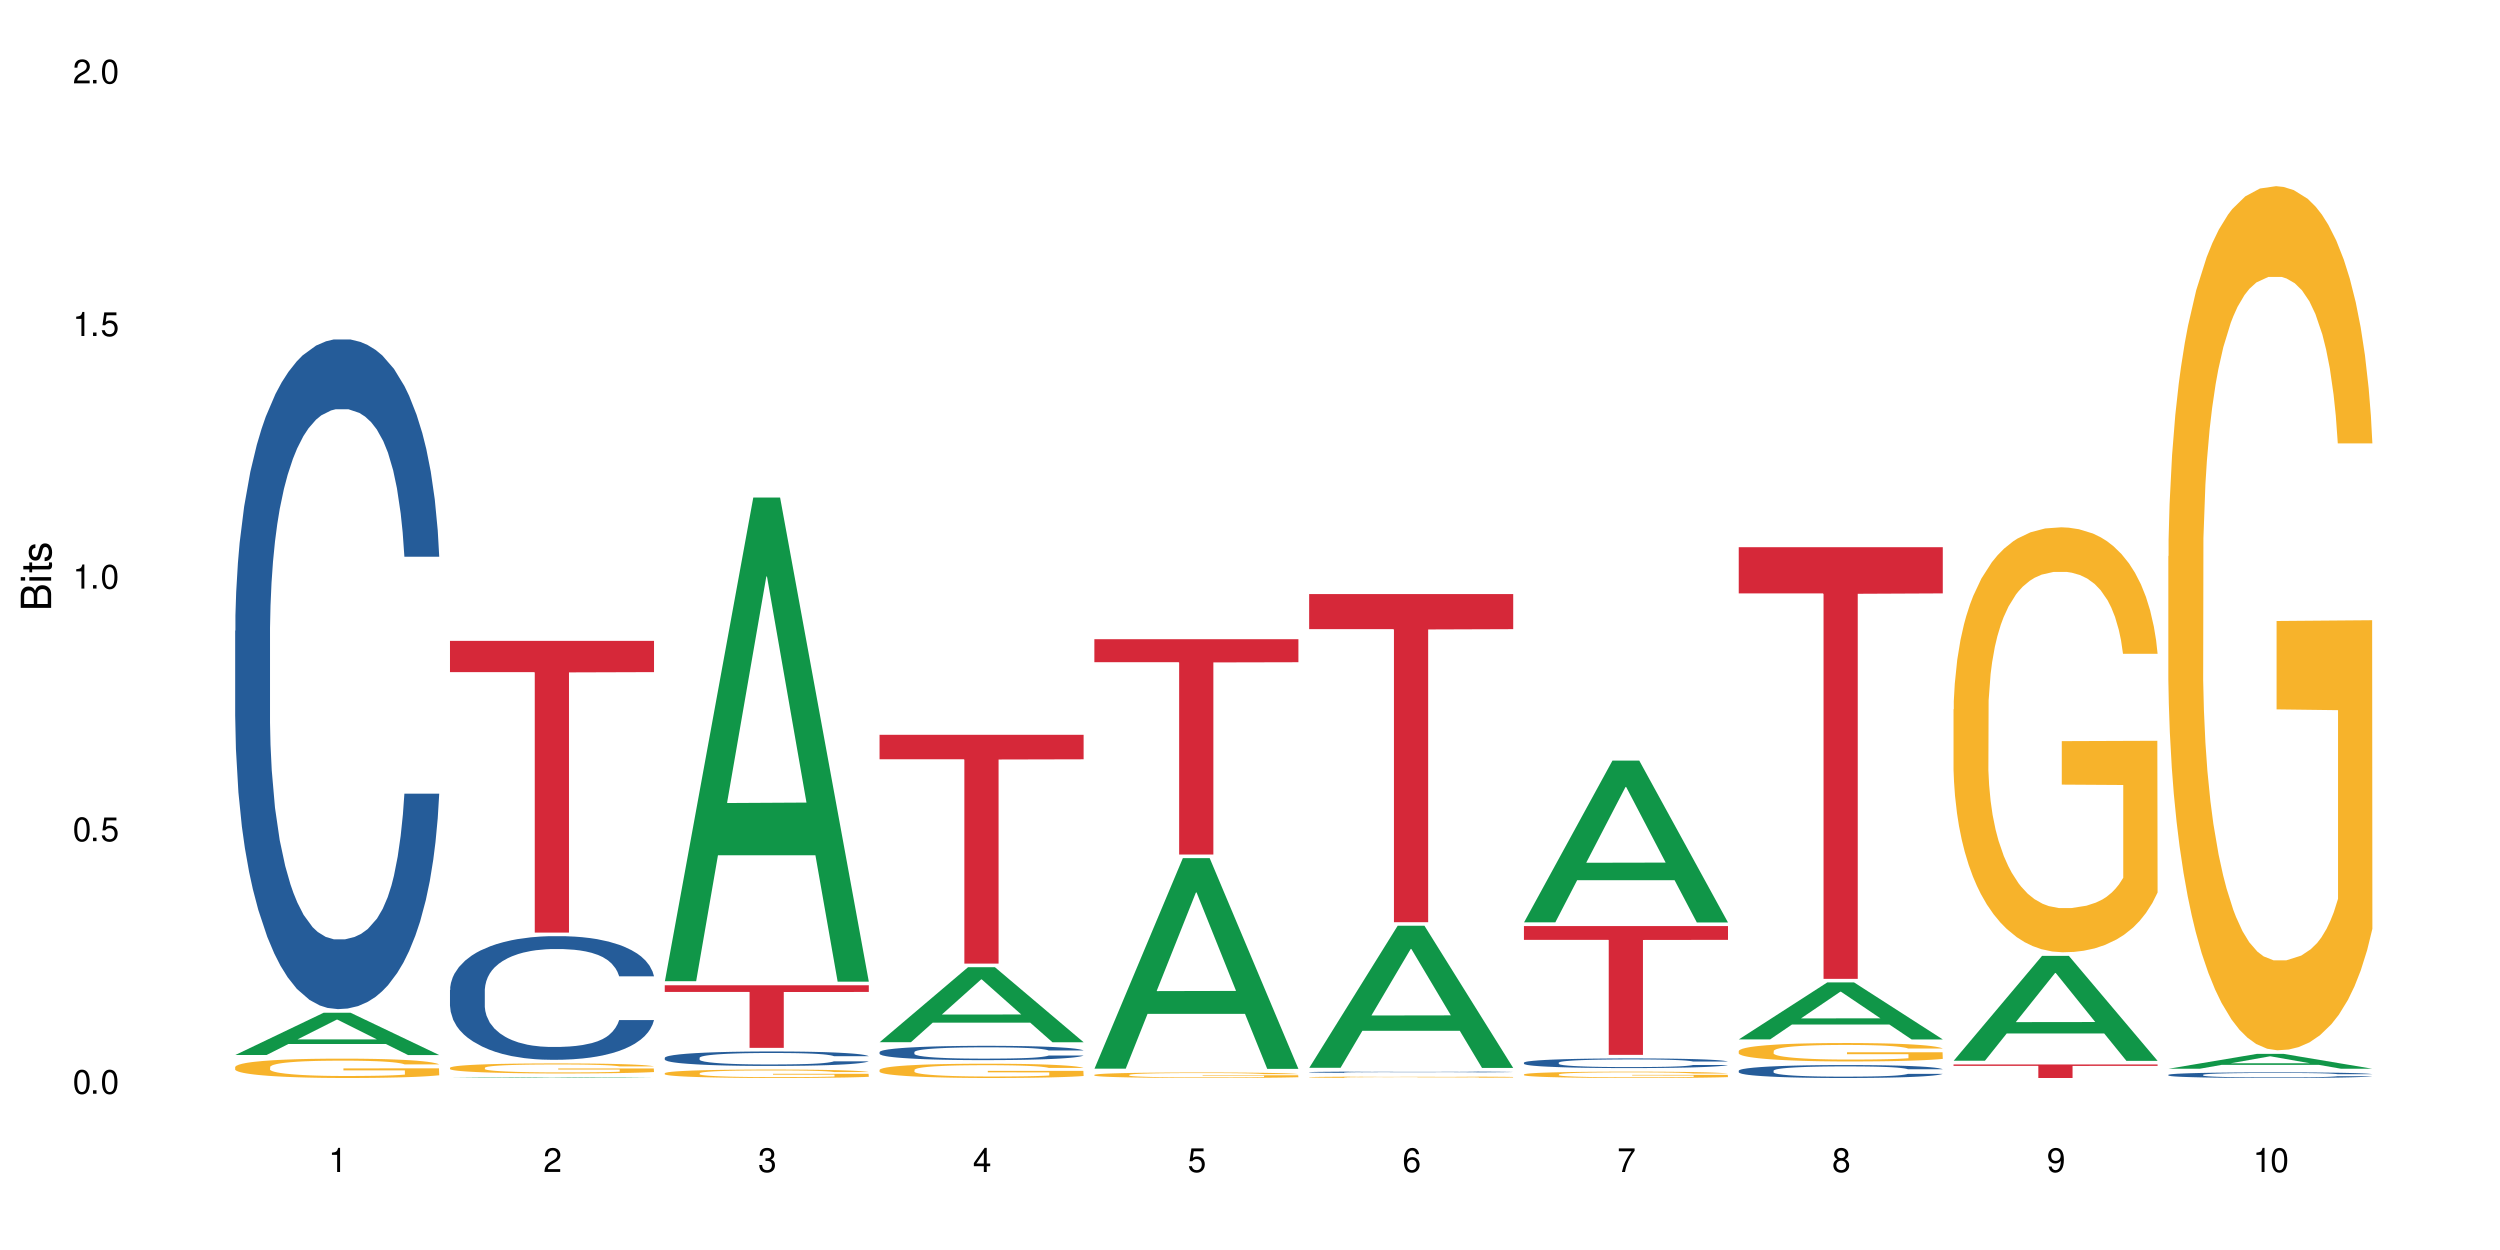 <?xml version="1.0" encoding="UTF-8"?>
<svg xmlns="http://www.w3.org/2000/svg" xmlns:xlink="http://www.w3.org/1999/xlink" width="720" height="360" viewBox="0 0 720 360">
<defs>
<g>
<g id="glyph-0-0">
</g>
<g id="glyph-0-1">
<path d="M 2.641 -6.938 C 2 -6.938 1.422 -6.656 1.078 -6.172 C 0.641 -5.562 0.406 -4.641 0.406 -3.359 C 0.406 -1.016 1.188 0.219 2.641 0.219 C 4.078 0.219 4.859 -1.016 4.859 -3.297 C 4.859 -4.641 4.656 -5.547 4.203 -6.172 C 3.844 -6.656 3.281 -6.938 2.641 -6.938 Z M 2.641 -6.188 C 3.547 -6.188 4 -5.25 4 -3.375 C 4 -1.406 3.562 -0.484 2.625 -0.484 C 1.734 -0.484 1.281 -1.438 1.281 -3.344 C 1.281 -5.25 1.734 -6.188 2.641 -6.188 Z M 2.641 -6.188 "/>
</g>
<g id="glyph-0-2">
<path d="M 1.828 -1 L 0.828 -1 L 0.828 0 L 1.828 0 Z M 1.828 -1 "/>
</g>
<g id="glyph-0-3">
<path d="M 4.562 -6.797 L 1.062 -6.797 L 0.547 -3.094 L 1.328 -3.094 C 1.719 -3.562 2.047 -3.734 2.578 -3.734 C 3.484 -3.734 4.062 -3.109 4.062 -2.094 C 4.062 -1.125 3.484 -0.531 2.578 -0.531 C 1.828 -0.531 1.375 -0.906 1.188 -1.672 L 0.328 -1.672 C 0.453 -1.109 0.547 -0.844 0.75 -0.594 C 1.125 -0.078 1.828 0.219 2.594 0.219 C 3.969 0.219 4.922 -0.781 4.922 -2.219 C 4.922 -3.562 4.031 -4.484 2.719 -4.484 C 2.25 -4.484 1.859 -4.359 1.469 -4.062 L 1.734 -5.969 L 4.562 -5.969 Z M 4.562 -6.797 "/>
</g>
<g id="glyph-0-4">
<path d="M 2.484 -4.938 L 2.484 0 L 3.328 0 L 3.328 -6.938 L 2.766 -6.938 C 2.469 -5.875 2.281 -5.734 0.984 -5.562 L 0.984 -4.938 Z M 2.484 -4.938 "/>
</g>
<g id="glyph-0-5">
<path d="M 4.859 -0.828 L 1.281 -0.828 C 1.359 -1.406 1.672 -1.781 2.5 -2.281 L 3.469 -2.828 C 4.406 -3.344 4.906 -4.062 4.906 -4.906 C 4.906 -5.484 4.672 -6.031 4.266 -6.406 C 3.859 -6.766 3.375 -6.938 2.719 -6.938 C 1.859 -6.938 1.219 -6.625 0.844 -6.031 C 0.609 -5.672 0.5 -5.234 0.484 -4.531 L 1.328 -4.531 C 1.359 -5.016 1.406 -5.281 1.531 -5.516 C 1.75 -5.938 2.188 -6.203 2.703 -6.203 C 3.469 -6.203 4.031 -5.641 4.031 -4.891 C 4.031 -4.344 3.719 -3.859 3.125 -3.516 L 2.234 -3 C 0.812 -2.172 0.406 -1.531 0.328 -0.016 L 4.859 -0.016 Z M 4.859 -0.828 "/>
</g>
<g id="glyph-0-6">
<path d="M 2.125 -3.188 L 2.578 -3.188 C 3.5 -3.188 3.984 -2.766 3.984 -1.922 C 3.984 -1.062 3.469 -0.531 2.594 -0.531 C 1.656 -0.531 1.203 -1 1.156 -2.016 L 0.312 -2.016 C 0.344 -1.453 0.438 -1.094 0.609 -0.781 C 0.953 -0.109 1.625 0.219 2.547 0.219 C 3.953 0.219 4.859 -0.625 4.859 -1.938 C 4.859 -2.828 4.516 -3.297 3.703 -3.594 C 4.344 -3.844 4.656 -4.328 4.656 -5.031 C 4.656 -6.219 3.875 -6.938 2.578 -6.938 C 1.203 -6.938 0.484 -6.172 0.453 -4.703 L 1.297 -4.703 C 1.312 -5.125 1.344 -5.359 1.453 -5.578 C 1.641 -5.969 2.062 -6.203 2.594 -6.203 C 3.344 -6.203 3.797 -5.75 3.797 -5 C 3.797 -4.516 3.609 -4.219 3.25 -4.047 C 3.016 -3.953 2.703 -3.922 2.125 -3.906 Z M 2.125 -3.188 "/>
</g>
<g id="glyph-0-7">
<path d="M 3.141 -1.672 L 3.141 0 L 3.984 0 L 3.984 -1.672 L 4.984 -1.672 L 4.984 -2.438 L 3.984 -2.438 L 3.984 -6.938 L 3.359 -6.938 L 0.266 -2.578 L 0.266 -1.672 Z M 3.141 -2.438 L 1 -2.438 L 3.141 -5.5 Z M 3.141 -2.438 "/>
</g>
<g id="glyph-0-8">
<path d="M 4.781 -5.125 C 4.609 -6.266 3.891 -6.938 2.844 -6.938 C 2.094 -6.938 1.422 -6.578 1.031 -5.953 C 0.594 -5.266 0.406 -4.422 0.406 -3.172 C 0.406 -2 0.578 -1.25 0.984 -0.641 C 1.359 -0.078 1.953 0.219 2.703 0.219 C 3.984 0.219 4.922 -0.75 4.922 -2.094 C 4.922 -3.375 4.062 -4.281 2.844 -4.281 C 2.172 -4.281 1.641 -4.031 1.281 -3.516 C 1.281 -5.234 1.828 -6.188 2.797 -6.188 C 3.391 -6.188 3.797 -5.797 3.938 -5.125 Z M 2.734 -3.531 C 3.547 -3.531 4.062 -2.953 4.062 -2.031 C 4.062 -1.156 3.484 -0.531 2.703 -0.531 C 1.922 -0.531 1.328 -1.188 1.328 -2.078 C 1.328 -2.938 1.906 -3.531 2.734 -3.531 Z M 2.734 -3.531 "/>
</g>
<g id="glyph-0-9">
<path d="M 4.984 -6.797 L 0.438 -6.797 L 0.438 -5.969 L 4.109 -5.969 C 2.5 -3.656 1.828 -2.234 1.328 0 L 2.219 0 C 2.594 -2.172 3.453 -4.047 4.984 -6.094 Z M 4.984 -6.797 "/>
</g>
<g id="glyph-0-10">
<path d="M 3.75 -3.656 C 4.469 -4.094 4.688 -4.438 4.688 -5.078 C 4.688 -6.172 3.844 -6.938 2.641 -6.938 C 1.438 -6.938 0.594 -6.172 0.594 -5.094 C 0.594 -4.438 0.812 -4.094 1.516 -3.656 C 0.734 -3.266 0.359 -2.703 0.359 -1.922 C 0.359 -0.656 1.281 0.219 2.641 0.219 C 3.984 0.219 4.922 -0.656 4.922 -1.922 C 4.922 -2.703 4.531 -3.266 3.75 -3.656 Z M 2.641 -6.188 C 3.359 -6.188 3.812 -5.75 3.812 -5.062 C 3.812 -4.406 3.344 -3.984 2.641 -3.984 C 1.922 -3.984 1.453 -4.406 1.453 -5.078 C 1.453 -5.75 1.922 -6.188 2.641 -6.188 Z M 2.641 -3.266 C 3.484 -3.266 4.062 -2.719 4.062 -1.906 C 4.062 -1.078 3.484 -0.531 2.625 -0.531 C 1.797 -0.531 1.219 -1.094 1.219 -1.906 C 1.219 -2.719 1.781 -3.266 2.641 -3.266 Z M 2.641 -3.266 "/>
</g>
<g id="glyph-0-11">
<path d="M 0.516 -1.578 C 0.672 -0.453 1.406 0.219 2.438 0.219 C 3.188 0.219 3.859 -0.141 4.266 -0.766 C 4.688 -1.453 4.891 -2.297 4.891 -3.547 C 4.891 -4.719 4.703 -5.453 4.312 -6.078 C 3.938 -6.641 3.344 -6.938 2.594 -6.938 C 1.297 -6.938 0.359 -5.969 0.359 -4.625 C 0.359 -3.344 1.234 -2.453 2.453 -2.453 C 3.094 -2.453 3.578 -2.672 4.016 -3.203 C 4 -1.484 3.469 -0.531 2.5 -0.531 C 1.906 -0.531 1.484 -0.906 1.359 -1.578 Z M 2.578 -6.203 C 3.375 -6.203 3.969 -5.531 3.969 -4.641 C 3.969 -3.797 3.391 -3.188 2.547 -3.188 C 1.734 -3.188 1.234 -3.766 1.234 -4.688 C 1.234 -5.562 1.797 -6.203 2.578 -6.203 Z M 2.578 -6.203 "/>
</g>
<g id="glyph-1-0">
</g>
<g id="glyph-1-1">
<path d="M 0 -0.953 L 0 -4.891 C 0 -5.719 -0.234 -6.344 -0.734 -6.797 C -1.188 -7.234 -1.812 -7.469 -2.5 -7.469 C -3.547 -7.469 -4.188 -7 -4.625 -5.875 C -4.984 -6.688 -5.625 -7.094 -6.531 -7.094 C -7.172 -7.094 -7.734 -6.859 -8.141 -6.391 C -8.562 -5.922 -8.75 -5.344 -8.75 -4.5 L -8.75 -0.953 Z M -4.984 -2.062 L -7.766 -2.062 L -7.766 -4.219 C -7.766 -4.844 -7.688 -5.203 -7.453 -5.5 C -7.219 -5.812 -6.859 -5.969 -6.375 -5.969 C -5.891 -5.969 -5.531 -5.812 -5.297 -5.5 C -5.062 -5.203 -4.984 -4.844 -4.984 -4.219 Z M -0.984 -2.062 L -4 -2.062 L -4 -4.781 C -4 -5.766 -3.438 -6.359 -2.484 -6.359 C -1.547 -6.359 -0.984 -5.766 -0.984 -4.781 Z M -0.984 -2.062 "/>
</g>
<g id="glyph-1-2">
<path d="M -6.281 -1.797 L -6.281 -0.797 L 0 -0.797 L 0 -1.797 Z M -8.75 -1.797 L -8.75 -0.797 L -7.484 -0.797 L -7.484 -1.797 Z M -8.75 -1.797 "/>
</g>
<g id="glyph-1-3">
<path d="M -6.281 -3.047 L -6.281 -2.016 L -8.016 -2.016 L -8.016 -1.016 L -6.281 -1.016 L -6.281 -0.172 L -5.469 -0.172 L -5.469 -1.016 L -0.719 -1.016 C -0.078 -1.016 0.281 -1.453 0.281 -2.234 C 0.281 -2.5 0.25 -2.719 0.188 -3.047 L -0.641 -3.047 C -0.609 -2.906 -0.594 -2.766 -0.594 -2.562 C -0.594 -2.141 -0.719 -2.016 -1.156 -2.016 L -5.469 -2.016 L -5.469 -3.047 Z M -6.281 -3.047 "/>
</g>
<g id="glyph-1-4">
<path d="M -4.531 -5.25 C -5.766 -5.25 -6.469 -4.422 -6.469 -2.969 C -6.469 -1.516 -5.719 -0.562 -4.547 -0.562 C -3.562 -0.562 -3.094 -1.062 -2.734 -2.562 L -2.516 -3.484 C -2.344 -4.188 -2.094 -4.469 -1.641 -4.469 C -1.047 -4.469 -0.641 -3.875 -0.641 -3 C -0.641 -2.453 -0.797 -2 -1.062 -1.75 C -1.25 -1.594 -1.422 -1.531 -1.875 -1.469 L -1.875 -0.406 C -0.422 -0.453 0.281 -1.266 0.281 -2.922 C 0.281 -4.5 -0.5 -5.516 -1.719 -5.516 C -2.656 -5.516 -3.172 -4.984 -3.469 -3.734 L -3.703 -2.766 C -3.891 -1.953 -4.156 -1.609 -4.594 -1.609 C -5.188 -1.609 -5.547 -2.125 -5.547 -2.938 C -5.547 -3.75 -5.203 -4.172 -4.531 -4.203 Z M -4.531 -5.25 "/>
</g>
</g>
</defs>
<rect x="-72" y="-36" width="864" height="432" fill="rgb(100%, 100%, 100%)" fill-opacity="1"/>
<path fill-rule="nonzero" fill="rgb(6.275%, 58.824%, 28.235%)" fill-opacity="1" d="M 67.73 303.844 L 67.793 303.832 L 93.223 291.664 L 100.945 291.664 L 126.5 303.855 L 117.52 303.855 L 111.117 300.672 L 83.051 300.672 L 76.773 303.844 L 67.73 303.844 L 85.75 299.355 L 108.543 299.344 L 97.176 293.656 L 97.051 293.645 L 96.926 293.68 L 85.688 299.344 L 85.75 299.355 Z M 67.73 303.844 "/>
<path fill-rule="nonzero" fill="rgb(14.51%, 36.078%, 60%)" fill-opacity="1" d="M 67.73 181.68 L 67.801 181.504 L 67.801 177.273 L 68.02 170.574 L 68.52 162.113 L 69.02 156.293 L 70.312 145.895 L 72.102 135.844 L 73.965 128.086 L 75.328 123.504 L 76.547 119.977 L 79.34 113.453 L 81.133 110.105 L 83.066 107.105 L 85.434 104.109 L 87.152 102.348 L 91.023 99.527 L 93.891 98.293 L 96.113 97.762 L 100.914 97.762 L 103.781 98.469 L 105.859 99.352 L 108.152 100.762 L 110.086 102.348 L 113.457 106.227 L 116.465 111.164 L 117.828 113.984 L 119.977 119.449 L 121.625 124.738 L 122.773 129.32 L 124.062 135.844 L 125.207 143.777 L 126.07 152.77 L 126.5 160.348 L 116.465 160.348 L 115.965 153.297 L 115.391 147.832 L 114.316 140.605 L 113.238 135.492 L 111.734 130.379 L 110.375 127.027 L 108.512 123.68 L 106.863 121.562 L 105.141 119.977 L 103.492 118.918 L 100.34 117.863 L 96.684 117.863 L 95.324 118.215 L 92.527 119.625 L 91.023 120.859 L 88.871 123.328 L 87.367 125.617 L 85.578 129.145 L 84.359 132.141 L 82.852 136.727 L 81.777 140.781 L 80.559 146.598 L 79.844 151.004 L 79.199 155.941 L 78.625 161.762 L 78.195 167.93 L 77.906 174.453 L 77.766 180.801 L 77.766 208.125 L 77.906 214.473 L 78.266 221.879 L 79.199 232.633 L 80.559 241.977 L 82.137 249.379 L 83.641 254.668 L 84.5 257.137 L 85.648 259.957 L 87.441 263.484 L 90.02 267.012 L 91.523 268.422 L 93.816 269.832 L 96.184 270.535 L 99.336 270.535 L 102.133 269.832 L 103.996 268.949 L 105.93 267.539 L 108.582 264.543 L 110.23 261.723 L 111.664 258.371 L 112.738 255.023 L 113.457 252.199 L 114.531 246.734 L 115.391 240.742 L 116.035 234.57 L 116.465 228.578 L 126.5 228.578 L 126.07 235.629 L 125.422 242.504 L 124.777 247.617 L 123.777 253.789 L 122.629 259.254 L 120.98 265.422 L 119.617 269.477 L 117.828 273.887 L 116.18 277.234 L 114.387 280.23 L 111.734 283.758 L 110.016 285.52 L 108.152 287.109 L 105.93 288.52 L 103.137 289.754 L 100.125 290.457 L 97.328 290.633 L 94.32 290.281 L 92.098 289.574 L 89.16 287.988 L 85.504 284.816 L 82.852 281.465 L 80.773 278.117 L 78.984 274.59 L 76.977 269.832 L 74.395 262.074 L 72.82 256.078 L 71.746 251.145 L 70.527 244.266 L 69.664 238.098 L 68.664 228.223 L 67.945 215.707 L 67.73 206.012 Z M 67.73 181.68 "/>
<path fill-rule="nonzero" fill="rgb(96.863%, 70.196%, 16.863%)" fill-opacity="1" d="M 67.73 307.277 L 67.801 307.27 L 67.801 307.168 L 68.09 306.938 L 68.805 306.625 L 69.738 306.363 L 70.742 306.16 L 71.387 306.051 L 72.461 305.898 L 73.395 305.789 L 75.758 305.559 L 78.77 305.344 L 80.418 305.254 L 82.281 305.168 L 84.93 305.07 L 86.148 305.035 L 89.875 304.953 L 94.105 304.902 L 98.762 304.887 L 100.914 304.891 L 103.852 304.91 L 107.863 304.969 L 110.16 305.02 L 111.949 305.07 L 113.812 305.137 L 116.105 305.238 L 118.258 305.359 L 119.977 305.48 L 121.695 305.637 L 123.129 305.797 L 124.348 305.977 L 125.422 306.191 L 126.07 306.367 L 126.5 306.547 L 116.535 306.547 L 115.965 306.367 L 115.32 306.23 L 114.242 306.062 L 113.168 305.941 L 112.094 305.844 L 110.086 305.711 L 108.367 305.629 L 106.215 305.559 L 104.137 305.512 L 101.773 305.48 L 100.34 305.473 L 96.543 305.473 L 93.102 305.508 L 91.094 305.547 L 89.66 305.59 L 87.656 305.664 L 86.438 305.727 L 85.719 305.766 L 83.57 305.926 L 82.137 306.066 L 81.348 306.164 L 80.344 306.316 L 79.629 306.457 L 78.84 306.66 L 78.41 306.812 L 77.836 307.16 L 77.766 308.074 L 77.98 308.27 L 78.41 308.477 L 78.984 308.66 L 79.844 308.855 L 80.703 309.004 L 82.207 309.203 L 83.496 309.332 L 84.5 309.422 L 86.438 309.559 L 87.227 309.605 L 89.09 309.695 L 91.023 309.766 L 93.387 309.828 L 95.18 309.859 L 98.047 309.883 L 101.703 309.883 L 106 309.852 L 108.727 309.812 L 110.59 309.773 L 111.809 309.734 L 113.312 309.68 L 114.387 309.629 L 115.391 309.574 L 116.609 309.488 L 116.609 308.27 L 98.906 308.266 L 98.906 307.691 L 126.426 307.688 L 126.5 309.68 L 124.992 309.816 L 123.129 309.949 L 121.34 310.051 L 119.477 310.141 L 116.824 310.234 L 114.672 310.297 L 111.375 310.367 L 108.367 310.414 L 105.215 310.445 L 102.418 310.461 L 99.121 310.465 L 96.184 310.453 L 93.031 310.426 L 90.52 310.383 L 88.227 310.332 L 85.934 310.266 L 83.066 310.16 L 81.203 310.074 L 79.27 309.965 L 77.336 309.84 L 75.613 309.699 L 74.469 309.594 L 73.32 309.473 L 72.102 309.32 L 70.957 309.145 L 70.098 308.988 L 69.309 308.809 L 68.734 308.641 L 68.16 308.41 L 67.875 308.227 L 67.73 308.07 Z M 67.73 307.277 "/>
<path fill-rule="nonzero" fill="rgb(6.275%, 58.824%, 28.235%)" fill-opacity="1" d="M 129.594 310.465 L 129.656 310.465 L 155.082 310.188 L 162.805 310.188 L 188.359 310.465 L 179.383 310.465 L 172.977 310.391 L 144.91 310.391 L 138.633 310.465 L 129.594 310.465 L 147.613 310.363 L 170.402 310.363 L 159.039 310.234 L 158.789 310.234 L 147.547 310.363 L 147.613 310.363 Z M 129.594 310.465 "/>
<path fill-rule="nonzero" fill="rgb(14.51%, 36.078%, 60%)" fill-opacity="1" d="M 129.594 285.117 L 129.664 285.086 L 129.664 284.305 L 129.879 283.066 L 130.379 281.504 L 130.883 280.43 L 132.172 278.512 L 133.965 276.656 L 135.828 275.223 L 137.188 274.379 L 138.406 273.727 L 141.203 272.523 L 142.992 271.902 L 144.93 271.352 L 147.293 270.797 L 149.016 270.473 L 152.883 269.949 L 155.75 269.723 L 157.973 269.625 L 162.773 269.625 L 165.641 269.754 L 167.719 269.918 L 170.012 270.18 L 171.949 270.473 L 175.316 271.188 L 178.324 272.098 L 179.688 272.621 L 181.836 273.629 L 183.484 274.605 L 184.633 275.449 L 185.922 276.656 L 187.07 278.121 L 187.93 279.781 L 188.359 281.18 L 178.324 281.18 L 177.824 279.879 L 177.25 278.867 L 176.176 277.535 L 175.102 276.59 L 173.598 275.645 L 172.234 275.027 L 170.371 274.41 L 168.723 274.02 L 167.004 273.727 L 165.355 273.531 L 162.199 273.336 L 158.547 273.336 L 157.184 273.402 L 154.391 273.66 L 152.883 273.891 L 150.734 274.344 L 149.23 274.766 L 147.438 275.418 L 146.219 275.973 L 144.715 276.816 L 143.641 277.566 L 142.422 278.641 L 141.703 279.453 L 141.059 280.367 L 140.484 281.441 L 140.055 282.578 L 139.77 283.781 L 139.625 284.953 L 139.625 290 L 139.77 291.172 L 140.129 292.539 L 141.059 294.523 L 142.422 296.25 L 143.996 297.613 L 145.504 298.59 L 146.363 299.047 L 147.508 299.566 L 149.301 300.219 L 151.879 300.871 L 153.387 301.129 L 155.68 301.391 L 158.043 301.52 L 161.199 301.52 L 163.992 301.391 L 165.855 301.227 L 167.789 300.969 L 170.441 300.414 L 172.09 299.895 L 173.523 299.273 L 174.598 298.656 L 175.316 298.137 L 176.391 297.125 L 177.25 296.02 L 177.895 294.883 L 178.324 293.773 L 188.359 293.773 L 187.93 295.078 L 187.285 296.348 L 186.641 297.289 L 185.637 298.43 L 184.488 299.438 L 182.84 300.578 L 181.48 301.324 L 179.688 302.141 L 178.039 302.758 L 176.246 303.312 L 173.598 303.961 L 171.875 304.285 L 170.012 304.578 L 167.789 304.84 L 164.996 305.066 L 161.984 305.199 L 159.191 305.23 L 156.18 305.164 L 153.957 305.035 L 151.02 304.742 L 147.367 304.156 L 144.715 303.539 L 142.637 302.922 L 140.844 302.27 L 138.836 301.391 L 136.258 299.957 L 134.68 298.852 L 133.605 297.941 L 132.387 296.672 L 131.527 295.531 L 130.523 293.711 L 129.809 291.398 L 129.594 289.609 Z M 129.594 285.117 "/>
<path fill-rule="nonzero" fill="rgb(96.863%, 70.196%, 16.863%)" fill-opacity="1" d="M 129.594 307.5 L 129.664 307.5 L 129.664 307.445 L 129.949 307.328 L 130.668 307.164 L 131.598 307.027 L 132.602 306.922 L 133.246 306.867 L 134.32 306.789 L 135.254 306.73 L 137.617 306.609 L 140.629 306.5 L 142.277 306.453 L 144.141 306.406 L 146.793 306.359 L 148.012 306.34 L 151.738 306.297 L 155.965 306.27 L 160.625 306.262 L 162.773 306.266 L 165.711 306.277 L 169.727 306.305 L 172.02 306.332 L 173.812 306.359 L 175.676 306.391 L 177.969 306.445 L 180.117 306.508 L 181.836 306.57 L 183.559 306.652 L 184.992 306.734 L 186.211 306.828 L 187.285 306.938 L 187.93 307.031 L 188.359 307.125 L 178.398 307.125 L 177.824 307.031 L 177.18 306.961 L 176.105 306.871 L 175.031 306.809 L 173.953 306.758 L 171.949 306.691 L 170.227 306.648 L 168.078 306.609 L 166 306.586 L 163.633 306.57 L 162.199 306.566 L 158.402 306.566 L 154.961 306.586 L 152.957 306.605 L 151.523 306.629 L 149.516 306.668 L 148.297 306.699 L 147.582 306.719 L 145.43 306.801 L 143.996 306.875 L 143.207 306.926 L 142.207 307.004 L 141.488 307.078 L 140.699 307.184 L 140.27 307.262 L 139.695 307.441 L 139.625 307.918 L 139.84 308.016 L 140.27 308.125 L 140.844 308.223 L 141.703 308.32 L 142.562 308.398 L 144.07 308.5 L 145.359 308.57 L 146.363 308.613 L 148.297 308.688 L 149.086 308.711 L 150.949 308.758 L 152.883 308.793 L 155.25 308.824 L 157.039 308.844 L 159.906 308.855 L 163.562 308.855 L 167.863 308.84 L 170.586 308.816 L 172.449 308.797 L 173.668 308.777 L 175.172 308.75 L 176.246 308.723 L 177.25 308.695 L 178.469 308.648 L 178.469 308.016 L 160.766 308.016 L 160.766 307.719 L 188.289 307.715 L 188.359 308.75 L 186.855 308.82 L 184.992 308.891 L 183.199 308.941 L 181.336 308.988 L 178.684 309.039 L 176.535 309.07 L 173.238 309.105 L 170.227 309.129 L 167.074 309.145 L 164.277 309.152 L 160.984 309.156 L 158.043 309.152 L 154.891 309.137 L 152.383 309.113 L 150.09 309.086 L 147.797 309.055 L 144.93 308.996 L 143.066 308.953 L 141.129 308.898 L 139.195 308.832 L 137.477 308.762 L 136.328 308.703 L 135.184 308.641 L 133.965 308.562 L 132.816 308.473 L 131.957 308.391 L 131.168 308.297 L 130.594 308.211 L 130.023 308.09 L 129.734 307.996 L 129.594 307.914 Z M 129.594 307.5 "/>
<path fill-rule="nonzero" fill="rgb(83.922%, 15.686%, 22.353%)" fill-opacity="1" d="M 129.594 184.574 L 188.359 184.574 L 188.359 193.566 L 163.867 193.648 L 163.867 268.594 L 154.012 268.594 L 154.012 193.727 L 153.871 193.566 L 129.594 193.566 Z M 129.594 184.574 "/>
<path fill-rule="nonzero" fill="rgb(6.275%, 58.824%, 28.235%)" fill-opacity="1" d="M 191.453 282.59 L 191.516 282.457 L 216.945 143.297 L 224.668 143.297 L 250.219 282.719 L 241.242 282.719 L 234.84 246.324 L 206.773 246.324 L 200.492 282.59 L 191.453 282.59 L 209.473 231.27 L 232.266 231.141 L 220.898 166.074 L 220.773 165.945 L 220.648 166.336 L 209.41 231.141 L 209.473 231.27 Z M 191.453 282.59 "/>
<path fill-rule="nonzero" fill="rgb(14.51%, 36.078%, 60%)" fill-opacity="1" d="M 191.453 304.641 L 191.523 304.637 L 191.523 304.547 L 191.738 304.402 L 192.242 304.219 L 192.742 304.094 L 194.031 303.867 L 195.824 303.648 L 197.688 303.48 L 199.051 303.383 L 200.27 303.305 L 203.062 303.164 L 204.855 303.094 L 206.789 303.027 L 209.156 302.965 L 210.875 302.926 L 214.746 302.863 L 217.613 302.836 L 219.832 302.828 L 224.637 302.828 L 227.5 302.84 L 229.582 302.859 L 231.875 302.891 L 233.809 302.926 L 237.176 303.008 L 240.188 303.117 L 241.547 303.176 L 243.699 303.297 L 245.348 303.41 L 246.492 303.508 L 247.785 303.648 L 248.93 303.82 L 249.789 304.016 L 250.219 304.18 L 240.188 304.18 L 239.684 304.027 L 239.113 303.91 L 238.035 303.754 L 236.961 303.641 L 235.457 303.531 L 234.094 303.461 L 232.23 303.387 L 230.582 303.34 L 228.863 303.305 L 227.215 303.285 L 224.062 303.262 L 220.406 303.262 L 219.043 303.27 L 216.25 303.301 L 214.746 303.324 L 212.594 303.379 L 211.09 303.43 L 209.297 303.504 L 208.078 303.57 L 206.574 303.668 L 205.5 303.758 L 204.281 303.883 L 203.566 303.977 L 202.918 304.086 L 202.348 304.211 L 201.918 304.344 L 201.629 304.484 L 201.484 304.621 L 201.484 305.211 L 201.629 305.352 L 201.988 305.512 L 202.918 305.742 L 204.281 305.945 L 205.859 306.105 L 207.363 306.219 L 208.223 306.273 L 209.371 306.332 L 211.16 306.41 L 213.742 306.484 L 215.246 306.516 L 217.539 306.547 L 219.906 306.562 L 223.059 306.562 L 225.852 306.547 L 227.715 306.527 L 229.652 306.496 L 232.305 306.434 L 233.953 306.371 L 235.387 306.301 L 236.461 306.227 L 237.176 306.164 L 238.254 306.047 L 239.113 305.918 L 239.758 305.785 L 240.188 305.656 L 250.219 305.656 L 249.789 305.809 L 249.145 305.957 L 248.5 306.066 L 247.496 306.199 L 246.352 306.316 L 244.703 306.453 L 243.34 306.539 L 241.547 306.633 L 239.898 306.707 L 238.109 306.773 L 235.457 306.848 L 233.738 306.887 L 231.875 306.922 L 229.652 306.949 L 226.855 306.977 L 223.848 306.992 L 221.051 306.996 L 218.043 306.988 L 215.82 306.973 L 212.883 306.941 L 209.227 306.871 L 206.574 306.797 L 204.496 306.727 L 202.703 306.648 L 200.699 306.547 L 198.117 306.379 L 196.543 306.25 L 195.465 306.145 L 194.246 305.992 L 193.387 305.859 L 192.383 305.648 L 191.668 305.375 L 191.453 305.168 Z M 191.453 304.641 "/>
<path fill-rule="nonzero" fill="rgb(96.863%, 70.196%, 16.863%)" fill-opacity="1" d="M 191.453 309.07 L 191.523 309.07 L 191.523 309.023 L 191.812 308.926 L 192.527 308.785 L 193.461 308.672 L 194.461 308.586 L 195.109 308.539 L 196.184 308.473 L 197.113 308.422 L 199.48 308.32 L 202.488 308.23 L 204.137 308.188 L 206 308.152 L 208.652 308.109 L 209.871 308.094 L 213.598 308.059 L 217.828 308.035 L 222.484 308.027 L 224.637 308.031 L 227.574 308.039 L 231.586 308.062 L 233.879 308.086 L 235.672 308.109 L 237.535 308.137 L 239.828 308.184 L 241.98 308.234 L 243.699 308.289 L 245.418 308.355 L 246.852 308.426 L 248.07 308.504 L 249.145 308.598 L 249.789 308.676 L 250.219 308.754 L 240.258 308.754 L 239.684 308.676 L 239.039 308.617 L 237.965 308.543 L 236.891 308.488 L 235.816 308.445 L 233.809 308.391 L 232.09 308.352 L 229.938 308.32 L 227.859 308.301 L 225.496 308.289 L 224.062 308.285 L 220.262 308.285 L 216.824 308.301 L 214.816 308.316 L 213.383 308.336 L 211.375 308.367 L 210.156 308.395 L 209.441 308.414 L 207.293 308.48 L 205.859 308.543 L 205.07 308.586 L 204.066 308.652 L 203.348 308.715 L 202.562 308.801 L 202.133 308.871 L 201.559 309.02 L 201.484 309.422 L 201.703 309.504 L 202.133 309.598 L 202.703 309.676 L 203.566 309.762 L 204.426 309.828 L 205.93 309.914 L 207.219 309.973 L 208.223 310.008 L 210.156 310.07 L 210.945 310.09 L 212.809 310.129 L 214.746 310.16 L 217.109 310.188 L 218.902 310.199 L 221.77 310.211 L 225.422 310.211 L 229.723 310.199 L 232.445 310.18 L 234.309 310.164 L 235.527 310.148 L 237.035 310.121 L 238.109 310.102 L 239.113 310.074 L 240.332 310.039 L 240.332 309.504 L 222.629 309.504 L 222.629 309.254 L 250.148 309.254 L 250.219 310.121 L 248.715 310.184 L 246.852 310.238 L 245.059 310.285 L 243.195 310.324 L 240.547 310.363 L 238.395 310.391 L 235.098 310.422 L 232.09 310.441 L 228.934 310.457 L 226.141 310.461 L 222.844 310.465 L 219.906 310.461 L 216.75 310.445 L 214.242 310.43 L 211.949 310.406 L 209.656 310.379 L 206.789 310.332 L 204.926 310.293 L 202.992 310.246 L 201.055 310.191 L 199.336 310.133 L 198.191 310.086 L 197.043 310.031 L 195.824 309.965 L 194.68 309.887 L 193.816 309.82 L 193.031 309.742 L 192.457 309.668 L 191.883 309.566 L 191.598 309.488 L 191.453 309.418 Z M 191.453 309.07 "/>
<path fill-rule="nonzero" fill="rgb(83.922%, 15.686%, 22.353%)" fill-opacity="1" d="M 191.453 283.754 L 250.219 283.754 L 250.219 285.684 L 225.727 285.699 L 225.727 301.793 L 215.875 301.793 L 215.875 285.719 L 215.73 285.684 L 191.453 285.684 Z M 191.453 283.754 "/>
<path fill-rule="nonzero" fill="rgb(6.275%, 58.824%, 28.235%)" fill-opacity="1" d="M 253.312 300.148 L 253.375 300.129 L 278.805 278.547 L 286.527 278.547 L 312.082 300.168 L 303.102 300.168 L 296.699 294.523 L 268.633 294.523 L 262.355 300.148 L 253.312 300.148 L 271.332 292.191 L 294.125 292.172 L 282.762 282.082 L 282.633 282.059 L 282.508 282.121 L 271.27 292.172 L 271.332 292.191 Z M 253.312 300.148 "/>
<path fill-rule="nonzero" fill="rgb(14.51%, 36.078%, 60%)" fill-opacity="1" d="M 253.312 302.992 L 253.387 302.988 L 253.387 302.898 L 253.602 302.754 L 254.102 302.574 L 254.605 302.449 L 255.895 302.227 L 257.684 302.012 L 259.547 301.848 L 260.91 301.75 L 262.129 301.676 L 264.922 301.535 L 266.715 301.465 L 268.652 301.398 L 271.016 301.336 L 272.734 301.297 L 276.605 301.238 L 279.473 301.211 L 281.695 301.199 L 286.496 301.199 L 289.363 301.215 L 291.441 301.234 L 293.734 301.266 L 295.668 301.297 L 299.039 301.379 L 302.047 301.484 L 303.41 301.547 L 305.559 301.664 L 307.207 301.777 L 308.355 301.875 L 309.645 302.012 L 310.793 302.184 L 311.652 302.375 L 312.082 302.535 L 302.047 302.535 L 301.547 302.387 L 300.973 302.27 L 299.898 302.113 L 298.824 302.004 L 297.316 301.895 L 295.957 301.824 L 294.094 301.754 L 292.445 301.707 L 290.723 301.676 L 289.074 301.652 L 285.922 301.629 L 282.266 301.629 L 280.906 301.637 L 278.109 301.668 L 276.605 301.691 L 274.457 301.746 L 272.949 301.793 L 271.16 301.871 L 269.941 301.934 L 268.434 302.031 L 267.359 302.117 L 266.141 302.242 L 265.426 302.336 L 264.781 302.441 L 264.207 302.566 L 263.777 302.699 L 263.492 302.836 L 263.348 302.973 L 263.348 303.555 L 263.492 303.691 L 263.848 303.848 L 264.781 304.078 L 266.141 304.277 L 267.719 304.438 L 269.223 304.551 L 270.082 304.602 L 271.23 304.66 L 273.023 304.738 L 275.602 304.812 L 277.105 304.844 L 279.402 304.871 L 281.766 304.887 L 284.918 304.887 L 287.715 304.871 L 289.578 304.855 L 291.512 304.824 L 294.164 304.758 L 295.812 304.699 L 297.246 304.629 L 298.32 304.555 L 299.039 304.496 L 300.113 304.379 L 300.973 304.25 L 301.617 304.121 L 302.047 303.992 L 312.082 303.992 L 311.652 304.145 L 311.008 304.289 L 310.363 304.398 L 309.359 304.531 L 308.211 304.648 L 306.562 304.777 L 305.203 304.863 L 303.41 304.961 L 301.762 305.031 L 299.969 305.094 L 297.316 305.168 L 295.598 305.207 L 293.734 305.242 L 291.512 305.273 L 288.719 305.297 L 285.707 305.312 L 282.914 305.316 L 279.902 305.309 L 277.68 305.293 L 274.742 305.262 L 271.086 305.191 L 268.434 305.121 L 266.355 305.051 L 264.566 304.973 L 262.559 304.871 L 259.98 304.707 L 258.402 304.578 L 257.328 304.473 L 256.109 304.328 L 255.25 304.195 L 254.246 303.984 L 253.527 303.719 L 253.312 303.512 Z M 253.312 302.992 "/>
<path fill-rule="nonzero" fill="rgb(96.863%, 70.196%, 16.863%)" fill-opacity="1" d="M 253.312 308.113 L 253.387 308.109 L 253.387 308.031 L 253.672 307.863 L 254.387 307.629 L 255.32 307.438 L 256.324 307.289 L 256.969 307.211 L 258.043 307.098 L 258.977 307.012 L 261.34 306.844 L 264.352 306.688 L 266 306.617 L 267.863 306.555 L 270.516 306.484 L 271.73 306.457 L 275.461 306.398 L 279.688 306.359 L 284.348 306.348 L 286.496 306.352 L 289.434 306.367 L 293.449 306.41 L 295.742 306.445 L 297.531 306.484 L 299.395 306.531 L 301.691 306.609 L 303.84 306.699 L 305.559 306.789 L 307.281 306.902 L 308.715 307.02 L 309.93 307.152 L 311.008 307.312 L 311.652 307.441 L 312.082 307.574 L 302.121 307.574 L 301.547 307.441 L 300.902 307.34 L 299.824 307.215 L 298.75 307.125 L 297.676 307.055 L 295.668 306.957 L 293.949 306.898 L 291.801 306.844 L 289.723 306.812 L 287.355 306.789 L 285.922 306.781 L 282.125 306.781 L 278.684 306.809 L 276.676 306.836 L 275.242 306.867 L 273.238 306.922 L 272.02 306.969 L 271.301 307 L 269.152 307.113 L 267.719 307.219 L 266.93 307.293 L 265.926 307.406 L 265.211 307.508 L 264.422 307.656 L 263.992 307.77 L 263.418 308.023 L 263.348 308.703 L 263.562 308.844 L 263.992 309 L 264.566 309.133 L 265.426 309.277 L 266.285 309.387 L 267.789 309.531 L 269.082 309.629 L 270.082 309.695 L 272.02 309.797 L 272.809 309.828 L 274.672 309.898 L 276.605 309.949 L 278.973 309.996 L 280.762 310.016 L 283.629 310.035 L 287.285 310.035 L 291.586 310.012 L 294.309 309.984 L 296.172 309.953 L 297.391 309.926 L 298.895 309.887 L 299.969 309.848 L 300.973 309.809 L 302.191 309.742 L 302.191 308.844 L 284.488 308.84 L 284.488 308.418 L 312.008 308.414 L 312.082 309.887 L 310.578 309.988 L 308.715 310.086 L 306.922 310.16 L 305.059 310.223 L 302.406 310.297 L 300.258 310.34 L 296.961 310.395 L 293.949 310.426 L 290.797 310.449 L 288 310.461 L 284.703 310.465 L 281.766 310.457 L 278.613 310.434 L 276.105 310.406 L 273.812 310.367 L 271.516 310.316 L 268.652 310.238 L 266.789 310.176 L 264.852 310.098 L 262.918 310.004 L 261.195 309.902 L 260.051 309.82 L 258.902 309.73 L 257.684 309.617 L 256.539 309.492 L 255.68 309.375 L 254.891 309.242 L 254.316 309.117 L 253.742 308.949 L 253.457 308.812 L 253.312 308.699 Z M 253.312 308.113 "/>
<path fill-rule="nonzero" fill="rgb(83.922%, 15.686%, 22.353%)" fill-opacity="1" d="M 253.312 211.621 L 312.082 211.621 L 312.082 218.676 L 287.59 218.738 L 287.59 277.516 L 277.734 277.516 L 277.734 218.801 L 277.594 218.676 L 253.312 218.676 Z M 253.312 211.621 "/>
<path fill-rule="nonzero" fill="rgb(6.275%, 58.824%, 28.235%)" fill-opacity="1" d="M 315.176 307.781 L 315.238 307.723 L 340.664 247.133 L 348.387 247.133 L 373.941 307.836 L 364.965 307.836 L 358.559 291.992 L 330.496 291.992 L 324.215 307.781 L 315.176 307.781 L 333.195 285.438 L 355.984 285.379 L 344.621 257.051 L 344.496 256.992 L 344.371 257.164 L 333.133 285.379 L 333.195 285.438 Z M 315.176 307.781 "/>
<path fill-rule="nonzero" fill="rgb(96.863%, 70.196%, 16.863%)" fill-opacity="1" d="M 315.176 309.551 L 315.246 309.551 L 315.246 309.523 L 315.531 309.457 L 316.25 309.367 L 317.18 309.293 L 318.184 309.234 L 318.828 309.203 L 319.906 309.16 L 320.836 309.129 L 323.203 309.062 L 326.211 309 L 327.859 308.973 L 329.723 308.949 L 332.375 308.922 L 333.594 308.91 L 337.32 308.887 L 341.547 308.875 L 346.207 308.871 L 348.355 308.871 L 351.297 308.875 L 355.309 308.891 L 357.602 308.906 L 359.395 308.922 L 361.258 308.941 L 363.551 308.969 L 365.699 309.004 L 367.422 309.039 L 369.141 309.082 L 370.574 309.129 L 371.793 309.18 L 372.867 309.242 L 373.512 309.293 L 373.941 309.344 L 363.98 309.344 L 363.406 309.293 L 362.762 309.254 L 361.688 309.207 L 360.613 309.172 L 359.535 309.145 L 357.531 309.105 L 355.809 309.082 L 353.66 309.062 L 351.582 309.047 L 349.215 309.039 L 347.785 309.035 L 343.984 309.035 L 340.547 309.047 L 338.539 309.059 L 337.105 309.07 L 335.098 309.094 L 333.879 309.109 L 333.164 309.121 L 331.012 309.168 L 329.578 309.207 L 328.793 309.234 L 327.789 309.277 L 327.07 309.316 L 326.281 309.375 L 325.852 309.422 L 325.281 309.52 L 325.207 309.781 L 325.422 309.836 L 325.852 309.898 L 326.426 309.949 L 327.285 310.004 L 328.145 310.047 L 329.652 310.102 L 330.941 310.141 L 331.945 310.168 L 333.879 310.207 L 334.668 310.219 L 336.531 310.246 L 338.465 310.266 L 340.832 310.281 L 342.625 310.293 L 345.488 310.297 L 349.145 310.297 L 353.445 310.289 L 356.168 310.277 L 358.031 310.266 L 359.25 310.258 L 360.754 310.242 L 361.832 310.227 L 362.832 310.211 L 364.051 310.184 L 364.051 309.836 L 346.352 309.836 L 346.352 309.672 L 373.871 309.672 L 373.941 310.242 L 372.438 310.281 L 370.574 310.316 L 368.781 310.348 L 366.918 310.371 L 364.266 310.398 L 362.117 310.418 L 358.82 310.438 L 355.809 310.449 L 352.656 310.457 L 349.863 310.465 L 346.566 310.465 L 343.625 310.461 L 340.473 310.453 L 337.965 310.441 L 335.672 310.426 L 333.379 310.406 L 330.512 310.379 L 328.648 310.352 L 326.715 310.32 L 324.777 310.285 L 323.059 310.246 L 321.91 310.215 L 320.766 310.18 L 319.547 310.137 L 318.398 310.086 L 317.539 310.043 L 316.75 309.992 L 316.18 309.941 L 315.605 309.879 L 315.316 309.824 L 315.176 309.781 Z M 315.176 309.551 "/>
<path fill-rule="nonzero" fill="rgb(83.922%, 15.686%, 22.353%)" fill-opacity="1" d="M 315.176 184.082 L 373.941 184.082 L 373.941 190.719 L 349.449 190.777 L 349.449 246.102 L 339.594 246.102 L 339.594 190.836 L 339.453 190.719 L 315.176 190.719 Z M 315.176 184.082 "/>
<path fill-rule="nonzero" fill="rgb(6.275%, 58.824%, 28.235%)" fill-opacity="1" d="M 377.035 307.531 L 377.098 307.492 L 402.527 266.621 L 410.25 266.621 L 435.805 307.57 L 426.824 307.57 L 420.422 296.879 L 392.355 296.879 L 386.078 307.531 L 377.035 307.531 L 395.055 292.461 L 417.848 292.422 L 406.48 273.312 L 406.355 273.273 L 406.23 273.387 L 394.992 292.422 L 395.055 292.461 Z M 377.035 307.531 "/>
<path fill-rule="nonzero" fill="rgb(14.51%, 36.078%, 60%)" fill-opacity="1" d="M 377.035 308.781 L 377.105 308.781 L 377.105 308.773 L 377.32 308.758 L 377.824 308.738 L 378.324 308.727 L 379.617 308.703 L 381.406 308.684 L 383.27 308.668 L 384.633 308.656 L 385.852 308.648 L 388.645 308.637 L 390.438 308.629 L 392.371 308.621 L 394.738 308.613 L 396.457 308.609 L 400.328 308.605 L 403.195 308.602 L 413.086 308.602 L 415.164 308.605 L 417.457 308.609 L 419.391 308.609 L 422.758 308.621 L 425.77 308.629 L 427.133 308.637 L 429.281 308.648 L 430.93 308.66 L 432.078 308.668 L 433.367 308.684 L 434.512 308.699 L 435.375 308.719 L 435.805 308.734 L 425.77 308.734 L 425.27 308.723 L 424.695 308.711 L 423.621 308.695 L 422.543 308.684 L 421.039 308.672 L 419.68 308.664 L 417.816 308.656 L 416.168 308.652 L 414.445 308.648 L 412.797 308.648 L 409.645 308.645 L 404.629 308.645 L 401.832 308.648 L 400.328 308.652 L 398.176 308.656 L 396.672 308.66 L 394.879 308.668 L 393.664 308.676 L 392.156 308.684 L 391.082 308.695 L 389.863 308.707 L 389.148 308.715 L 388.504 308.727 L 387.93 308.738 L 387.5 308.754 L 387.211 308.766 L 387.07 308.781 L 387.07 308.84 L 387.211 308.852 L 387.57 308.867 L 388.504 308.891 L 389.863 308.914 L 391.441 308.93 L 392.945 308.941 L 393.805 308.945 L 394.953 308.949 L 396.742 308.957 L 399.324 308.965 L 400.828 308.969 L 403.121 308.973 L 411.438 308.973 L 413.301 308.969 L 415.234 308.969 L 417.887 308.961 L 419.535 308.953 L 420.969 308.949 L 422.043 308.941 L 422.758 308.934 L 423.836 308.922 L 424.695 308.91 L 425.34 308.895 L 425.77 308.883 L 435.805 308.883 L 435.375 308.898 L 434.727 308.914 L 434.082 308.926 L 433.078 308.938 L 431.934 308.949 L 430.285 308.961 L 428.922 308.973 L 427.133 308.98 L 425.484 308.988 L 423.691 308.996 L 421.039 309.004 L 419.32 309.008 L 417.457 309.008 L 415.234 309.012 L 412.438 309.016 L 401.402 309.016 L 398.465 309.012 L 394.809 309.004 L 392.156 308.996 L 390.078 308.988 L 388.289 308.984 L 386.281 308.973 L 383.699 308.957 L 382.125 308.941 L 381.047 308.934 L 379.832 308.918 L 378.969 308.902 L 377.969 308.883 L 377.25 308.855 L 377.035 308.836 Z M 377.035 308.781 "/>
<path fill-rule="nonzero" fill="rgb(96.863%, 70.196%, 16.863%)" fill-opacity="1" d="M 377.035 310.227 L 377.105 310.227 L 377.105 310.219 L 377.395 310.203 L 378.109 310.18 L 379.043 310.16 L 380.047 310.145 L 380.691 310.137 L 381.766 310.125 L 382.695 310.117 L 385.062 310.098 L 388.07 310.082 L 389.719 310.074 L 391.582 310.07 L 394.234 310.062 L 395.453 310.059 L 399.18 310.055 L 403.41 310.051 L 408.066 310.047 L 410.219 310.051 L 413.156 310.051 L 417.168 310.055 L 419.461 310.059 L 421.254 310.062 L 423.117 310.066 L 425.41 310.074 L 427.562 310.086 L 429.281 310.094 L 431 310.105 L 432.434 310.117 L 433.652 310.129 L 434.727 310.145 L 435.375 310.16 L 435.805 310.172 L 425.84 310.172 L 425.27 310.16 L 424.621 310.148 L 423.547 310.137 L 421.398 310.121 L 419.391 310.109 L 417.672 310.105 L 415.52 310.098 L 413.441 310.094 L 402.406 310.094 L 400.398 310.098 L 398.965 310.102 L 396.961 310.105 L 395.742 310.113 L 395.023 310.113 L 392.875 310.125 L 391.441 310.137 L 390.652 310.145 L 389.648 310.156 L 388.934 310.164 L 388.145 310.18 L 387.715 310.191 L 387.141 310.219 L 387.07 310.285 L 387.285 310.301 L 387.715 310.316 L 388.289 310.332 L 390.008 310.355 L 391.512 310.371 L 392.801 310.379 L 393.805 310.387 L 395.742 310.398 L 396.527 310.402 L 398.391 310.406 L 400.328 310.414 L 402.691 310.418 L 404.484 310.418 L 407.352 310.422 L 411.008 310.422 L 415.305 310.418 L 418.031 310.418 L 419.895 310.414 L 421.109 310.41 L 422.617 310.406 L 423.691 310.402 L 424.695 310.398 L 425.914 310.391 L 425.914 310.301 L 408.211 310.301 L 408.211 310.258 L 435.73 310.258 L 435.805 310.406 L 434.297 310.418 L 432.434 310.426 L 430.645 310.434 L 428.781 310.441 L 426.129 310.449 L 423.977 310.453 L 420.68 310.457 L 417.672 310.461 L 414.52 310.465 L 405.488 310.465 L 402.336 310.461 L 399.824 310.457 L 395.238 310.449 L 392.371 310.441 L 390.508 310.434 L 386.641 310.418 L 384.918 310.406 L 383.773 310.398 L 382.625 310.391 L 381.406 310.379 L 380.262 310.367 L 379.398 310.355 L 378.613 310.34 L 378.039 310.328 L 377.465 310.312 L 377.18 310.297 L 377.035 310.285 Z M 377.035 310.227 "/>
<path fill-rule="nonzero" fill="rgb(83.922%, 15.686%, 22.353%)" fill-opacity="1" d="M 377.035 171.082 L 435.805 171.082 L 435.805 181.195 L 411.312 181.285 L 411.312 265.59 L 401.457 265.59 L 401.457 181.375 L 401.312 181.195 L 377.035 181.195 Z M 377.035 171.082 "/>
<path fill-rule="nonzero" fill="rgb(6.275%, 58.824%, 28.235%)" fill-opacity="1" d="M 438.895 265.629 L 438.957 265.586 L 464.387 219.055 L 472.109 219.055 L 497.664 265.676 L 488.688 265.676 L 482.281 253.504 L 454.215 253.504 L 447.938 265.629 L 438.895 265.629 L 456.914 248.473 L 479.707 248.426 L 468.344 226.672 L 468.219 226.629 L 468.09 226.762 L 456.852 248.426 L 456.914 248.473 Z M 438.895 265.629 "/>
<path fill-rule="nonzero" fill="rgb(14.51%, 36.078%, 60%)" fill-opacity="1" d="M 438.895 306.035 L 438.969 306.031 L 438.969 305.973 L 439.184 305.875 L 439.684 305.754 L 440.188 305.668 L 441.477 305.52 L 443.27 305.375 L 445.133 305.262 L 446.492 305.195 L 447.711 305.145 L 450.508 305.051 L 452.297 305.004 L 454.234 304.961 L 456.598 304.918 L 458.316 304.891 L 462.188 304.852 L 465.055 304.832 L 467.277 304.824 L 472.078 304.824 L 474.945 304.836 L 477.023 304.848 L 479.316 304.867 L 481.254 304.891 L 484.621 304.949 L 487.629 305.02 L 488.992 305.059 L 491.141 305.137 L 492.789 305.215 L 493.938 305.281 L 495.227 305.375 L 496.375 305.488 L 497.234 305.617 L 497.664 305.727 L 487.629 305.727 L 487.129 305.625 L 486.555 305.547 L 485.48 305.441 L 484.406 305.371 L 482.898 305.297 L 481.539 305.246 L 479.676 305.199 L 478.027 305.168 L 476.309 305.145 L 474.66 305.129 L 471.504 305.113 L 467.852 305.113 L 466.488 305.121 L 463.691 305.141 L 462.188 305.16 L 460.039 305.195 L 458.535 305.227 L 456.742 305.277 L 455.523 305.32 L 454.02 305.387 L 452.941 305.445 L 451.727 305.531 L 451.008 305.594 L 450.363 305.664 L 449.789 305.746 L 449.359 305.836 L 449.074 305.93 L 448.93 306.023 L 448.93 306.418 L 449.074 306.508 L 449.43 306.613 L 450.363 306.77 L 451.727 306.906 L 453.301 307.012 L 454.805 307.086 L 455.668 307.121 L 456.812 307.164 L 458.605 307.215 L 461.184 307.266 L 462.691 307.285 L 464.984 307.305 L 467.348 307.316 L 470.5 307.316 L 473.297 307.305 L 475.16 307.293 L 477.094 307.273 L 479.746 307.23 L 481.395 307.188 L 482.828 307.141 L 483.902 307.094 L 484.621 307.051 L 485.695 306.973 L 486.555 306.887 L 487.199 306.797 L 487.629 306.711 L 497.664 306.711 L 497.234 306.812 L 496.59 306.91 L 495.945 306.984 L 494.941 307.074 L 493.793 307.152 L 492.145 307.242 L 490.785 307.301 L 488.992 307.363 L 487.344 307.414 L 485.551 307.457 L 482.898 307.508 L 481.18 307.531 L 479.316 307.555 L 477.094 307.574 L 474.301 307.594 L 471.289 307.602 L 468.496 307.605 L 465.484 307.602 L 463.262 307.59 L 460.324 307.566 L 456.668 307.523 L 454.02 307.473 L 451.941 307.426 L 450.148 307.375 L 448.141 307.305 L 445.562 307.195 L 443.984 307.109 L 442.91 307.035 L 441.691 306.938 L 440.832 306.848 L 439.828 306.707 L 439.109 306.527 L 438.895 306.387 Z M 438.895 306.035 "/>
<path fill-rule="nonzero" fill="rgb(96.863%, 70.196%, 16.863%)" fill-opacity="1" d="M 438.895 309.422 L 438.969 309.418 L 438.969 309.387 L 439.254 309.309 L 439.973 309.207 L 440.902 309.121 L 441.906 309.055 L 442.551 309.02 L 443.625 308.969 L 444.559 308.934 L 446.922 308.859 L 449.934 308.789 L 451.582 308.758 L 453.445 308.73 L 456.098 308.699 L 457.316 308.688 L 461.043 308.66 L 465.27 308.641 L 469.93 308.637 L 472.078 308.641 L 475.016 308.645 L 479.031 308.664 L 481.324 308.68 L 483.117 308.699 L 484.98 308.719 L 487.273 308.754 L 489.422 308.793 L 491.141 308.832 L 492.863 308.883 L 494.297 308.938 L 495.516 308.996 L 496.59 309.066 L 497.234 309.121 L 497.664 309.18 L 487.703 309.18 L 487.129 309.121 L 486.484 309.078 L 485.41 309.023 L 484.332 308.984 L 483.258 308.949 L 481.254 308.906 L 479.531 308.883 L 477.383 308.859 L 475.305 308.844 L 472.938 308.832 L 471.504 308.828 L 467.707 308.828 L 464.266 308.84 L 462.262 308.855 L 460.828 308.867 L 458.82 308.895 L 457.602 308.914 L 456.887 308.926 L 454.734 308.977 L 453.301 309.023 L 452.512 309.055 L 451.512 309.105 L 450.793 309.152 L 450.004 309.219 L 449.574 309.27 L 449 309.383 L 448.93 309.684 L 449.145 309.746 L 449.574 309.812 L 450.148 309.875 L 451.008 309.938 L 451.867 309.984 L 453.375 310.051 L 454.664 310.094 L 455.668 310.121 L 457.602 310.168 L 458.391 310.184 L 460.254 310.211 L 462.188 310.234 L 464.555 310.258 L 466.344 310.266 L 469.211 310.273 L 472.867 310.273 L 477.168 310.266 L 479.891 310.25 L 481.754 310.238 L 482.973 310.227 L 484.477 310.207 L 485.551 310.191 L 486.555 310.172 L 487.773 310.145 L 487.773 309.746 L 470.07 309.742 L 470.07 309.559 L 497.594 309.555 L 497.664 310.207 L 496.16 310.254 L 494.297 310.297 L 492.504 310.328 L 490.641 310.359 L 487.988 310.391 L 485.84 310.41 L 482.543 310.434 L 479.531 310.449 L 476.379 310.457 L 473.582 310.465 L 470.285 310.465 L 467.348 310.461 L 464.195 310.453 L 461.688 310.438 L 459.395 310.422 L 457.102 310.398 L 454.234 310.363 L 452.371 310.336 L 450.434 310.301 L 448.5 310.258 L 446.781 310.215 L 445.633 310.18 L 444.484 310.141 L 443.27 310.09 L 442.121 310.031 L 441.262 309.98 L 440.473 309.922 L 439.898 309.867 L 439.328 309.793 L 439.039 309.73 L 438.895 309.68 Z M 438.895 309.422 "/>
<path fill-rule="nonzero" fill="rgb(83.922%, 15.686%, 22.353%)" fill-opacity="1" d="M 438.895 266.707 L 497.664 266.707 L 497.664 270.676 L 473.172 270.711 L 473.172 303.793 L 463.316 303.793 L 463.316 270.746 L 463.176 270.676 L 438.895 270.676 Z M 438.895 266.707 "/>
<path fill-rule="nonzero" fill="rgb(6.275%, 58.824%, 28.235%)" fill-opacity="1" d="M 500.758 299.344 L 500.82 299.328 L 526.25 282.938 L 533.973 282.938 L 559.523 299.359 L 550.547 299.359 L 544.141 295.07 L 516.078 295.07 L 509.797 299.344 L 500.758 299.344 L 518.777 293.297 L 541.566 293.281 L 530.203 285.617 L 530.078 285.605 L 529.953 285.648 L 518.715 293.281 L 518.777 293.297 Z M 500.758 299.344 "/>
<path fill-rule="nonzero" fill="rgb(14.51%, 36.078%, 60%)" fill-opacity="1" d="M 500.758 308.359 L 500.828 308.355 L 500.828 308.273 L 501.043 308.145 L 501.547 307.98 L 502.047 307.867 L 503.336 307.668 L 505.129 307.473 L 506.992 307.324 L 508.355 307.234 L 509.57 307.164 L 512.367 307.039 L 514.16 306.977 L 516.094 306.918 L 518.461 306.859 L 520.18 306.824 L 524.051 306.77 L 526.914 306.746 L 529.137 306.734 L 533.938 306.734 L 536.805 306.75 L 538.883 306.766 L 541.18 306.793 L 543.113 306.824 L 546.48 306.898 L 549.492 306.996 L 550.852 307.051 L 553.004 307.156 L 554.652 307.258 L 555.797 307.348 L 557.09 307.473 L 558.234 307.625 L 559.094 307.801 L 559.523 307.945 L 549.492 307.945 L 548.988 307.809 L 548.418 307.703 L 547.34 307.566 L 546.266 307.465 L 544.762 307.367 L 543.398 307.301 L 541.535 307.238 L 539.887 307.195 L 538.168 307.164 L 536.52 307.145 L 533.367 307.125 L 529.711 307.125 L 528.348 307.133 L 525.555 307.16 L 524.051 307.184 L 521.898 307.23 L 520.395 307.273 L 518.602 307.344 L 517.383 307.402 L 515.879 307.488 L 514.805 307.566 L 513.586 307.68 L 512.867 307.766 L 512.223 307.859 L 511.652 307.973 L 511.219 308.094 L 510.934 308.219 L 510.789 308.34 L 510.789 308.871 L 510.934 308.992 L 511.293 309.137 L 512.223 309.344 L 513.586 309.523 L 515.164 309.668 L 516.668 309.77 L 517.527 309.816 L 518.676 309.871 L 520.465 309.941 L 523.047 310.008 L 524.551 310.035 L 526.844 310.062 L 529.211 310.078 L 532.363 310.078 L 535.156 310.062 L 537.02 310.047 L 538.957 310.02 L 541.609 309.961 L 543.258 309.906 L 544.691 309.84 L 545.766 309.777 L 546.48 309.723 L 547.555 309.617 L 548.418 309.5 L 549.062 309.383 L 549.492 309.266 L 559.523 309.266 L 559.094 309.402 L 558.449 309.535 L 557.805 309.633 L 556.801 309.754 L 555.656 309.859 L 554.008 309.977 L 552.645 310.055 L 550.852 310.141 L 549.203 310.207 L 547.414 310.266 L 544.762 310.332 L 543.043 310.367 L 541.18 310.398 L 538.957 310.426 L 536.16 310.449 L 533.152 310.461 L 530.355 310.465 L 527.348 310.457 L 525.125 310.445 L 522.188 310.414 L 518.531 310.352 L 515.879 310.289 L 513.801 310.223 L 512.008 310.156 L 510.004 310.062 L 507.422 309.914 L 505.844 309.797 L 504.77 309.703 L 503.551 309.57 L 502.691 309.449 L 501.688 309.258 L 500.973 309.016 L 500.758 308.828 Z M 500.758 308.359 "/>
<path fill-rule="nonzero" fill="rgb(96.863%, 70.196%, 16.863%)" fill-opacity="1" d="M 500.758 302.668 L 500.828 302.66 L 500.828 302.562 L 501.117 302.348 L 501.832 302.043 L 502.766 301.797 L 503.766 301.602 L 504.414 301.5 L 505.488 301.355 L 506.418 301.25 L 508.785 301.031 L 511.793 300.828 L 513.441 300.738 L 515.305 300.656 L 517.957 300.562 L 519.176 300.531 L 522.902 300.453 L 527.133 300.402 L 531.789 300.391 L 533.938 300.395 L 536.879 300.414 L 540.891 300.469 L 543.184 300.516 L 544.977 300.562 L 546.84 300.629 L 549.133 300.723 L 551.281 300.84 L 553.004 300.957 L 554.723 301.102 L 556.156 301.258 L 557.375 301.43 L 558.449 301.633 L 559.094 301.801 L 559.523 301.973 L 549.562 301.973 L 548.988 301.801 L 548.344 301.672 L 547.27 301.512 L 546.195 301.395 L 545.121 301.301 L 543.113 301.176 L 541.395 301.098 L 539.242 301.031 L 537.164 300.988 L 534.801 300.957 L 533.367 300.949 L 529.566 300.949 L 526.129 300.98 L 524.121 301.02 L 522.688 301.059 L 520.68 301.133 L 519.461 301.191 L 518.746 301.23 L 516.598 301.379 L 515.164 301.516 L 514.375 301.609 L 513.371 301.754 L 512.652 301.883 L 511.867 302.078 L 511.438 302.223 L 510.863 302.555 L 510.789 303.43 L 511.004 303.613 L 511.438 303.812 L 512.008 303.988 L 512.867 304.172 L 513.73 304.312 L 515.234 304.5 L 516.523 304.629 L 517.527 304.711 L 519.461 304.84 L 520.25 304.883 L 522.113 304.973 L 524.051 305.039 L 526.414 305.098 L 528.207 305.129 L 531.074 305.152 L 534.727 305.152 L 539.027 305.121 L 541.75 305.082 L 543.613 305.043 L 544.832 305.012 L 546.34 304.957 L 547.414 304.91 L 548.418 304.855 L 549.633 304.773 L 549.633 303.613 L 531.934 303.609 L 531.934 303.062 L 559.453 303.059 L 559.523 304.957 L 558.02 305.09 L 556.156 305.215 L 554.363 305.312 L 552.5 305.395 L 549.852 305.484 L 547.699 305.543 L 544.402 305.613 L 541.395 305.656 L 538.238 305.684 L 535.445 305.699 L 532.148 305.703 L 529.211 305.695 L 526.055 305.664 L 523.547 305.629 L 521.254 305.578 L 518.961 305.516 L 516.094 305.414 L 514.23 305.332 L 512.297 305.23 L 510.359 305.109 L 508.641 304.977 L 507.492 304.875 L 506.348 304.758 L 505.129 304.613 L 503.98 304.449 L 503.121 304.297 L 502.332 304.129 L 501.762 303.969 L 501.188 303.75 L 500.902 303.574 L 500.758 303.422 Z M 500.758 302.668 "/>
<path fill-rule="nonzero" fill="rgb(83.922%, 15.686%, 22.353%)" fill-opacity="1" d="M 500.758 157.59 L 559.523 157.59 L 559.523 170.895 L 535.031 171.012 L 535.031 281.906 L 525.18 281.906 L 525.18 171.129 L 525.035 170.895 L 500.758 170.895 Z M 500.758 157.59 "/>
<path fill-rule="nonzero" fill="rgb(6.275%, 58.824%, 28.235%)" fill-opacity="1" d="M 562.617 305.5 L 562.68 305.473 L 588.109 275.289 L 595.832 275.289 L 621.387 305.527 L 612.406 305.527 L 606.004 297.633 L 577.938 297.633 L 571.66 305.5 L 562.617 305.5 L 580.637 294.371 L 603.43 294.34 L 592.066 280.23 L 591.938 280.203 L 591.812 280.285 L 580.574 294.34 L 580.637 294.371 Z M 562.617 305.5 "/>
<path fill-rule="nonzero" fill="rgb(96.863%, 70.196%, 16.863%)" fill-opacity="1" d="M 562.617 204.285 L 562.691 204.172 L 562.691 201.938 L 562.977 196.906 L 563.691 189.977 L 564.625 184.277 L 565.629 179.805 L 566.273 177.457 L 567.348 174.105 L 568.281 171.645 L 570.645 166.613 L 573.656 161.918 L 575.305 159.906 L 577.168 158.008 L 579.816 155.883 L 581.035 155.102 L 584.762 153.312 L 588.992 152.195 L 593.648 151.859 L 595.801 151.973 L 598.738 152.418 L 602.754 153.648 L 605.047 154.766 L 606.836 155.883 L 608.699 157.336 L 610.992 159.574 L 613.145 162.254 L 614.863 164.938 L 616.586 168.293 L 618.016 171.867 L 619.234 175.781 L 620.312 180.477 L 620.957 184.387 L 621.387 188.301 L 611.426 188.301 L 610.852 184.387 L 610.207 181.371 L 609.129 177.68 L 608.055 174.996 L 606.98 172.875 L 604.973 169.969 L 603.254 168.18 L 601.105 166.613 L 599.023 165.609 L 596.66 164.938 L 595.227 164.715 L 591.43 164.715 L 587.988 165.496 L 585.98 166.391 L 584.547 167.285 L 582.543 168.961 L 581.324 170.305 L 580.605 171.199 L 578.457 174.664 L 577.023 177.793 L 576.234 179.918 L 575.23 183.27 L 574.516 186.289 L 573.727 190.758 L 573.297 194.113 L 572.723 201.715 L 572.652 221.832 L 572.867 226.082 L 573.297 230.664 L 573.871 234.688 L 574.73 238.938 L 575.59 242.176 L 577.094 246.539 L 578.387 249.445 L 579.387 251.344 L 581.324 254.363 L 582.113 255.367 L 583.977 257.379 L 585.91 258.945 L 588.273 260.285 L 590.066 260.957 L 592.934 261.516 L 596.59 261.516 L 600.891 260.844 L 603.613 259.949 L 605.477 259.055 L 606.695 258.273 L 608.199 257.043 L 609.273 255.926 L 610.277 254.695 L 611.496 252.797 L 611.496 226.082 L 593.793 225.969 L 593.793 213.449 L 621.312 213.34 L 621.387 257.043 L 619.879 260.062 L 618.016 262.969 L 616.227 265.203 L 614.363 267.105 L 611.711 269.227 L 609.559 270.57 L 606.266 272.133 L 603.254 273.141 L 600.102 273.812 L 597.305 274.148 L 594.008 274.258 L 591.07 274.035 L 587.918 273.363 L 585.41 272.469 L 583.113 271.352 L 580.82 269.898 L 577.953 267.551 L 576.09 265.652 L 574.156 263.305 L 572.223 260.508 L 570.5 257.492 L 569.355 255.145 L 568.207 252.461 L 566.988 249.109 L 565.844 245.309 L 564.984 241.844 L 564.195 237.93 L 563.621 234.242 L 563.047 229.211 L 562.762 225.188 L 562.617 221.723 Z M 562.617 204.285 "/>
<path fill-rule="nonzero" fill="rgb(83.922%, 15.686%, 22.353%)" fill-opacity="1" d="M 562.617 306.559 L 621.387 306.559 L 621.387 306.977 L 596.895 306.98 L 596.895 310.465 L 587.039 310.465 L 587.039 306.984 L 586.895 306.977 L 562.617 306.977 Z M 562.617 306.559 "/>
<path fill-rule="nonzero" fill="rgb(6.275%, 58.824%, 28.235%)" fill-opacity="1" d="M 624.48 307.801 L 624.543 307.797 L 649.969 303.52 L 657.691 303.52 L 683.246 307.805 L 674.27 307.805 L 667.863 306.688 L 639.797 306.688 L 633.52 307.801 L 624.48 307.801 L 642.5 306.227 L 665.289 306.223 L 653.926 304.223 L 653.801 304.215 L 653.676 304.23 L 642.438 306.223 L 642.5 306.227 Z M 624.48 307.801 "/>
<path fill-rule="nonzero" fill="rgb(14.51%, 36.078%, 60%)" fill-opacity="1" d="M 624.48 309.547 L 624.551 309.543 L 624.551 309.508 L 624.766 309.453 L 625.266 309.379 L 625.77 309.332 L 627.059 309.242 L 628.852 309.16 L 630.715 309.094 L 632.074 309.055 L 633.293 309.023 L 636.09 308.969 L 637.879 308.941 L 639.816 308.918 L 642.18 308.891 L 643.902 308.875 L 647.77 308.852 L 650.637 308.844 L 652.859 308.836 L 657.66 308.836 L 660.527 308.844 L 662.605 308.852 L 664.898 308.863 L 666.836 308.875 L 670.203 308.91 L 673.215 308.949 L 674.574 308.973 L 676.727 309.02 L 678.375 309.066 L 679.52 309.105 L 680.809 309.16 L 681.957 309.227 L 682.816 309.301 L 683.246 309.367 L 673.215 309.367 L 672.711 309.305 L 672.137 309.262 L 671.062 309.199 L 669.988 309.156 L 668.484 309.113 L 667.121 309.086 L 665.258 309.055 L 663.609 309.039 L 661.891 309.023 L 660.242 309.016 L 657.086 309.008 L 653.434 309.008 L 652.07 309.012 L 649.277 309.023 L 647.77 309.031 L 645.621 309.055 L 644.117 309.074 L 642.324 309.102 L 641.105 309.129 L 639.602 309.168 L 638.527 309.199 L 637.309 309.25 L 636.59 309.285 L 635.945 309.328 L 635.371 309.379 L 634.941 309.43 L 634.656 309.484 L 634.512 309.539 L 634.512 309.77 L 634.656 309.824 L 635.016 309.883 L 635.945 309.977 L 637.309 310.055 L 638.883 310.117 L 640.391 310.16 L 641.25 310.184 L 642.395 310.207 L 644.188 310.234 L 646.766 310.266 L 648.273 310.277 L 650.566 310.289 L 652.93 310.297 L 656.086 310.297 L 658.879 310.289 L 660.742 310.281 L 662.68 310.27 L 665.328 310.246 L 666.977 310.223 L 668.41 310.191 L 669.488 310.164 L 670.203 310.141 L 671.277 310.094 L 672.137 310.043 L 672.781 309.992 L 673.215 309.941 L 683.246 309.941 L 682.816 310 L 682.172 310.059 L 681.527 310.102 L 680.523 310.152 L 679.375 310.199 L 677.727 310.254 L 676.367 310.285 L 674.574 310.324 L 672.926 310.352 L 671.133 310.379 L 668.484 310.406 L 666.762 310.422 L 664.898 310.434 L 662.68 310.445 L 659.883 310.457 L 656.871 310.465 L 654.078 310.465 L 651.066 310.461 L 648.848 310.457 L 645.906 310.441 L 642.254 310.414 L 639.602 310.387 L 637.523 310.359 L 635.73 310.328 L 633.723 310.289 L 631.145 310.223 L 629.566 310.172 L 628.492 310.133 L 627.273 310.074 L 626.414 310.023 L 625.41 309.938 L 624.695 309.832 L 624.48 309.75 Z M 624.48 309.547 "/>
<path fill-rule="nonzero" fill="rgb(96.863%, 70.196%, 16.863%)" fill-opacity="1" d="M 624.48 160.211 L 624.551 159.98 L 624.551 155.438 L 624.836 145.207 L 625.555 131.117 L 626.484 119.523 L 627.488 110.434 L 628.133 105.66 L 629.207 98.844 L 630.141 93.844 L 632.504 83.613 L 635.516 74.07 L 637.164 69.977 L 639.027 66.113 L 641.68 61.797 L 642.898 60.203 L 646.625 56.566 L 650.852 54.293 L 655.512 53.613 L 657.66 53.84 L 660.598 54.75 L 664.613 57.25 L 666.906 59.523 L 668.699 61.797 L 670.562 64.75 L 672.855 69.297 L 675.004 74.75 L 676.727 80.207 L 678.445 87.023 L 679.879 94.297 L 681.098 102.25 L 682.172 111.797 L 682.816 119.754 L 683.246 127.707 L 673.285 127.707 L 672.711 119.754 L 672.066 113.617 L 670.992 106.117 L 669.918 100.66 L 668.84 96.344 L 666.836 90.434 L 665.113 86.797 L 662.965 83.613 L 660.887 81.57 L 658.52 80.207 L 657.086 79.75 L 653.289 79.75 L 649.848 81.34 L 647.844 83.16 L 646.41 84.977 L 644.402 88.387 L 643.184 91.113 L 642.469 92.934 L 640.316 99.98 L 638.883 106.344 L 638.098 110.66 L 637.094 117.48 L 636.375 123.617 L 635.586 132.707 L 635.156 139.527 L 634.586 154.98 L 634.512 195.895 L 634.727 204.531 L 635.156 213.848 L 635.73 222.031 L 636.59 230.668 L 637.449 237.258 L 638.957 246.121 L 640.246 252.031 L 641.25 255.895 L 643.184 262.031 L 643.973 264.078 L 645.836 268.168 L 647.77 271.352 L 650.137 274.078 L 651.926 275.441 L 654.793 276.578 L 658.449 276.578 L 662.75 275.215 L 665.473 273.398 L 667.336 271.578 L 668.555 269.988 L 670.059 267.488 L 671.133 265.215 L 672.137 262.715 L 673.355 258.852 L 673.355 204.531 L 655.656 204.301 L 655.656 178.848 L 683.176 178.621 L 683.246 267.488 L 681.742 273.625 L 679.879 279.535 L 678.086 284.078 L 676.223 287.941 L 673.57 292.262 L 671.422 294.988 L 668.125 298.172 L 665.113 300.215 L 661.961 301.578 L 659.168 302.262 L 655.871 302.488 L 652.93 302.035 L 649.777 300.672 L 647.27 298.852 L 644.977 296.578 L 642.684 293.625 L 639.816 288.852 L 637.953 284.988 L 636.016 280.215 L 634.082 274.531 L 632.363 268.395 L 631.215 263.625 L 630.07 258.168 L 628.852 251.352 L 627.703 243.621 L 626.844 236.578 L 626.055 228.621 L 625.48 221.121 L 624.91 210.895 L 624.621 202.711 L 624.48 195.664 Z M 624.48 160.211 "/>
<g fill="rgb(0%, 0%, 0%)" fill-opacity="1">
<use xlink:href="#glyph-0-1" x="20.965" y="314.993"/>
<use xlink:href="#glyph-0-2" x="25.965" y="314.993"/>
<use xlink:href="#glyph-0-1" x="28.965" y="314.993"/>
</g>
<g fill="rgb(0%, 0%, 0%)" fill-opacity="1">
<use xlink:href="#glyph-0-1" x="20.965" y="242.251"/>
<use xlink:href="#glyph-0-2" x="25.965" y="242.251"/>
<use xlink:href="#glyph-0-3" x="28.965" y="242.251"/>
</g>
<g fill="rgb(0%, 0%, 0%)" fill-opacity="1">
<use xlink:href="#glyph-0-4" x="20.965" y="169.509"/>
<use xlink:href="#glyph-0-2" x="25.965" y="169.509"/>
<use xlink:href="#glyph-0-1" x="28.965" y="169.509"/>
</g>
<g fill="rgb(0%, 0%, 0%)" fill-opacity="1">
<use xlink:href="#glyph-0-4" x="20.965" y="96.767"/>
<use xlink:href="#glyph-0-2" x="25.965" y="96.767"/>
<use xlink:href="#glyph-0-3" x="28.965" y="96.767"/>
</g>
<g fill="rgb(0%, 0%, 0%)" fill-opacity="1">
<use xlink:href="#glyph-0-5" x="20.965" y="24.024"/>
<use xlink:href="#glyph-0-2" x="25.965" y="24.024"/>
<use xlink:href="#glyph-0-1" x="28.965" y="24.024"/>
</g>
<g fill="rgb(0%, 0%, 0%)" fill-opacity="1">
<use xlink:href="#glyph-0-4" x="94.613" y="337.532"/>
</g>
<g fill="rgb(0%, 0%, 0%)" fill-opacity="1">
<use xlink:href="#glyph-0-5" x="156.477" y="337.532"/>
</g>
<g fill="rgb(0%, 0%, 0%)" fill-opacity="1">
<use xlink:href="#glyph-0-6" x="218.336" y="337.532"/>
</g>
<g fill="rgb(0%, 0%, 0%)" fill-opacity="1">
<use xlink:href="#glyph-0-7" x="280.199" y="337.532"/>
</g>
<g fill="rgb(0%, 0%, 0%)" fill-opacity="1">
<use xlink:href="#glyph-0-3" x="342.059" y="337.532"/>
</g>
<g fill="rgb(0%, 0%, 0%)" fill-opacity="1">
<use xlink:href="#glyph-0-8" x="403.918" y="337.532"/>
</g>
<g fill="rgb(0%, 0%, 0%)" fill-opacity="1">
<use xlink:href="#glyph-0-9" x="465.781" y="337.532"/>
</g>
<g fill="rgb(0%, 0%, 0%)" fill-opacity="1">
<use xlink:href="#glyph-0-10" x="527.641" y="337.532"/>
</g>
<g fill="rgb(0%, 0%, 0%)" fill-opacity="1">
<use xlink:href="#glyph-0-11" x="589.5" y="337.532"/>
</g>
<g fill="rgb(0%, 0%, 0%)" fill-opacity="1">
<use xlink:href="#glyph-0-4" x="648.863" y="337.532"/>
<use xlink:href="#glyph-0-1" x="653.863" y="337.532"/>
</g>
<g fill="rgb(0%, 0%, 0%)" fill-opacity="1">
<use xlink:href="#glyph-1-1" x="14.725" y="176.012"/>
<use xlink:href="#glyph-1-2" x="14.725" y="168.012"/>
<use xlink:href="#glyph-1-3" x="14.725" y="165.012"/>
<use xlink:href="#glyph-1-4" x="14.725" y="162.012"/>
</g>
</svg>

